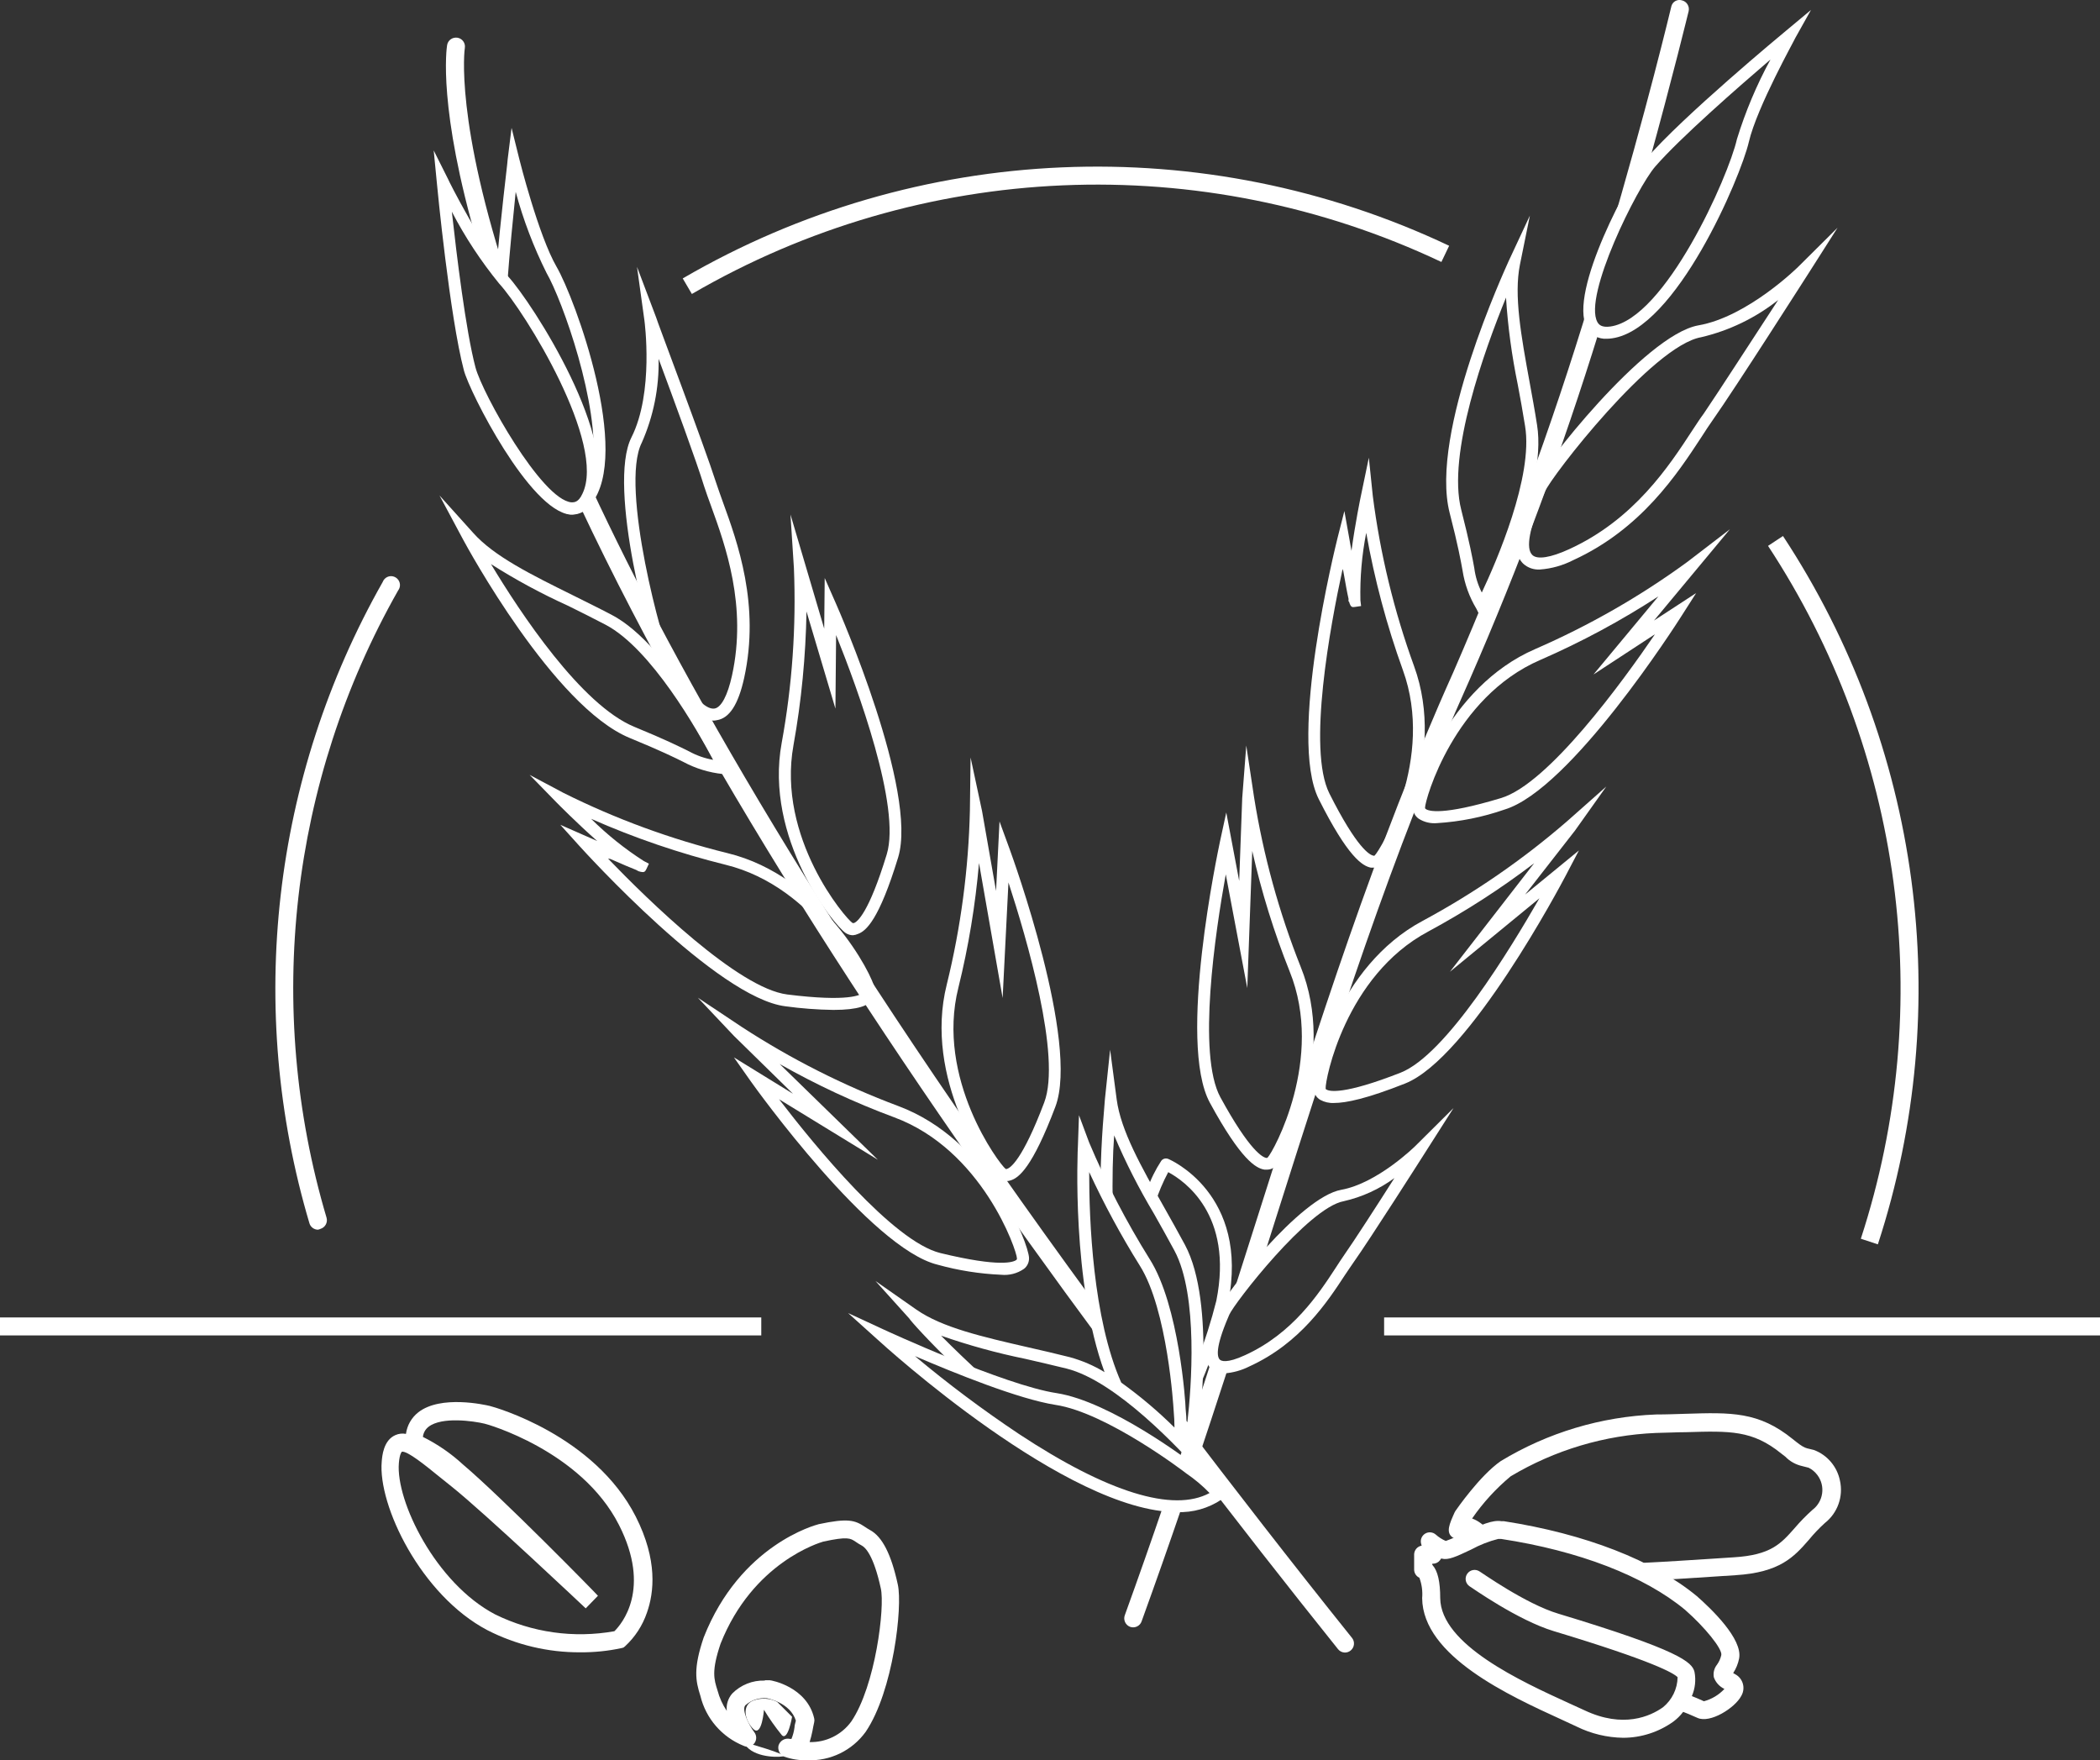 <?xml version="1.0" encoding="UTF-8"?>
<svg id="Ebene_2" data-name="Ebene 2" xmlns="http://www.w3.org/2000/svg" viewBox="0 0 248.93 208.64">
  <rect x="0" y="0" width="248.93" height="208.64" fill="#333333" stroke="none"/>
  <defs>
    <style>
      .cls-1 {
        fill: #fff;
      }
    </style>
  </defs>
  <g id="Ebene_1-2" data-name="Ebene 1">
    <path class="cls-1" d="m68.78,195.84c-3.82.02-7.6-.88-11-2.62-7.88-4.14-13-14.8-12.53-20,.05-.63.2-2.52,1.63-3.13.39-.17.82-.22,1.24-.14.14-1.01.66-1.93,1.47-2.56,2.66-2.07,7.88-.89,8.47-.75s12.39,3.46,17.3,13.11c2.62,5.17,2.17,9,1.33,11.38-.52,1.53-1.41,2.9-2.6,4l-.19.15-.23.06c-1.61.35-3.25.51-4.89.5Zm-21.16-23.76s-.25.22-.34,1.34c-.37,4.5,4.36,14.22,11.4,17.92,4.38,2.16,9.34,2.86,14.15,2,.86-.85,4.41-5,.54-12.6-4.48-8.83-15.81-12-15.93-12-1.29-.31-5.06-.86-6.64.37-.38.29-.62.73-.67,1.2,1.73.86,3.33,1.96,4.75,3.27,4.6,3.89,15.58,15.08,16,15.56l-1.45,1.49c-.12-.11-12-11.33-15.89-14.43-.55-.43-1.09-.87-1.62-1.3-1.38-1.12-3.68-3-4.3-2.83h0Z"/>
    <path class="cls-1" d="m95.68,208.63c-.93.03-1.86-.12-2.74-.43-.5-.23-.77-.77-.66-1.3.17-.58.76-.93,1.35-.8.06.01.13.01.19,0,.18-.44.3-.9.36-1.37,0-.25.1-.52.16-.79-.66-2.15-3.39-2.65-3.44-2.66h0c-.93-.08-1.85.22-2.55.84-.44.5.32,2.2,1.07,3.2.29.38.29.92,0,1.3-.29.39-.81.52-1.25.31-2.58-1.03-4.5-3.24-5.15-5.94-.57-1.78-.85-3.23.39-6.9,4.33-11,13.27-13.34,13.65-13.44h0c3.45-.73,4.28-.48,5.48.33.19.13.38.25.58.36,1.46.79,2.52,2.85,3.31,6.49.57,2.59-.54,12.6-3.81,17.43-1.6,2.22-4.21,3.49-6.94,3.37Zm-5-9.48h.56c.22,0,4.41.79,5.27,4.51.04.16.04.32,0,.48-.08.34-.14.67-.2,1-.09.45-.2.9-.34,1.34,1.95.05,3.79-.86,4.94-2.44,2.87-4.23,4-13.58,3.5-15.77-.87-4-1.86-4.87-2.25-5.08-.26-.14-.52-.3-.76-.47-.6-.4-.93-.63-3.82,0-.41.12-8.35,2.46-12.17,12.11-1.09,3.24-.78,4.2-.36,5.52.23.87.6,1.69,1.1,2.43-.08-.74.15-1.48.64-2.05,1.02-1.03,2.42-1.59,3.86-1.54l.03-.04Z"/>
    <path class="cls-1" d="m92.12,201.71l1.77,1.77s-.49,2.94-1.22,2.17c-.77-.95-1.48-1.95-2.11-3,0,0-.25,3.25-1.25,2.29s-1.46-2.84,0-3.39c.92-.34,1.94-.28,2.81.16Z"/>
    <path class="cls-1" d="m88.13,206.46s5.61,1.58,4.65,1.72-3.84.04-4.65-1.72Z"/>
    <path class="cls-1" d="m194.96,187.35l-.09-2.12c2.7-.13,5.37-.31,7.73-.46l2.91-.19c4.41-.27,5.59-1.61,7.23-3.47.65-.76,1.35-1.48,2.1-2.15,1.3-.98,1.57-2.83.59-4.13-.28-.37-.63-.67-1.04-.87l-.75-.19c-.76-.17-1.46-.55-2-1.11l-.49-.38c-3.42-2.77-6.06-2.69-11.32-2.53-1.08,0-2.25.07-3.53.09-6.08.25-12,2.02-17.23,5.14-1.74,1.45-3.28,3.13-4.57,5,.36.13.69.31,1,.54l.45.34.29.23-1.32,1.67-.3-.24c-.16-.12-.27-.22-.35-.27-.15-.11-.31-.21-.48-.3-.36.49-1.04.62-1.56.3-.9-.59-.41-1.64.2-3l.09-.16c.12-.17,2.88-4.18,5.37-5.91,5.57-3.38,11.91-5.28,18.42-5.53,1.27,0,2.42-.05,3.48-.08,5.42-.17,8.69-.27,12.72,3l.48.38q.76.6,1.21.71l.82.2c1.58.59,2.74,1.96,3.08,3.61.43,1.89-.27,3.86-1.79,5.05-.68.62-1.32,1.29-1.9,2-1.75,2-3.41,3.86-8.7,4.18l-2.9.19c-2.44.16-5.12.34-7.85.46Z"/>
    <path class="cls-1" d="m192.4,205.97c-1.91-.03-3.78-.48-5.49-1.32l-1.81-.84c-6.15-2.81-16.45-7.5-16.52-14.39.07-.82-.04-1.65-.33-2.42-.39-.18-.63-.57-.62-1v-1.8c.03-.5.4-.92.89-1l-.07-.26c-.11-.46.09-.93.49-1.17.4-.24.91-.19,1.26.12.35.31.75.57,1.18.75.72-.26,1.43-.56,2.11-.91,2-1,3.46-1.61,4.48-1.43h.3c9.62,1.49,17.75,4.65,22.88,8.89,1.67,1.47,5.46,5.07,5,7.39-.12.61-.36,1.2-.7,1.72l.22.13c.91.47,1.26,1.59.78,2.5-.02.03-.03.06-.05.09-.74,1.41-3.69,3.28-5.19,2.59-.77-.35-1.44-.62-1.69-.71-.33.44-.73.83-1.17,1.16-1.74,1.24-3.82,1.91-5.95,1.91Zm-22.62-20.5l.06.07c.59.68.88,1.94.88,3.87.06,5.52,9.59,9.87,15.28,12.47l1.84.84c4.58,2.16,7.79.7,9.29-.37,1.07-.87,1.71-2.18,1.73-3.56-.46-.48-2.85-1.89-14.68-5.46-4.28-1.29-9.73-5.17-10-5.33-.48-.34-.59-1-.25-1.48s1-.59,1.48-.25c.06,0,5.4,3.83,9.34,5,14.37,4.34,15.82,5.73,16.11,6.88.19.97.08,1.97-.31,2.88.34.13.86.35,1.43.61.93-.25,1.77-.75,2.43-1.46-.59-.28-1.05-.78-1.26-1.4-.09-.53.05-1.07.39-1.49.24-.34.41-.72.5-1.13.13-.72-1.92-3.27-4.29-5.35-4.82-4-12.57-7-21.82-8.41h-.33c-1.12.28-2.2.71-3.21,1.26-1.83.87-2.74,1.28-3.48,1.07h-.09c-.04.07-.08.14-.13.2-.2.26-.51.41-.84.41h-.07v.13Z"/>
    <path class="cls-1" d="m222.58,147.48l-2-.66c9.01-27.62,4.96-57.84-11-82.12l1.77-1.17c16.33,24.81,20.47,55.71,11.25,83.95h-.02Z"/>
    <path class="cls-1" d="m82.01,34.84l-1.08-1.84c27.79-16.18,61.78-17.63,90.85-3.87l-.92,1.92c-28.43-13.45-61.66-12.03-88.84,3.79h-.01Z"/>
    <path class="cls-1" d="m37.68,145.75c-.46-.01-.87-.32-1-.76-7.56-25.46-4.42-52.9,8.68-76,.2-.55.8-.84,1.35-.64.55.2.84.8.64,1.35-.04.1-.09.2-.16.29-12.81,22.6-15.87,49.44-8.48,74.34.16.56-.16,1.15-.72,1.32-.1.05-.21.08-.32.1Z"/>
    <rect class="cls-1" y="156.15" width="90.24" height="2.13"/>
    <rect class="cls-1" x="164.07" y="156.15" width="84.86" height="2.13"/>
    <path class="cls-1" d="m118.66,151.09c-2.54-.11-5.06-.51-7.51-1.19-7.94-1.93-21.58-20.92-22.15-21.73l-2-2.84,7,4.31-7-6.86-4.28-4.53,5.18,3.45c5.83,3.8,12.06,6.95,18.57,9.39,10.76,4,15.45,16.26,15.51,18,.02.5-.2.99-.6,1.3-.79.55-1.76.8-2.72.7Zm-26.31-20.8c4.21,5.49,13.5,16.86,19.13,18.23,7.13,1.73,8.68,1.06,9,.81.05-.04.08-.1.07-.16,0-.93-4.12-12.9-14.58-16.75-4.68-1.74-9.21-3.85-13.55-6.31l11.64,11.35-11.71-7.17Z"/>
    <path class="cls-1" d="m87.06,92l-1.39-.26c-1.62-.17-3.2-.65-4.64-1.42-1-.5-2.7-1.34-6.4-2.86-9-3.72-19.29-22.68-19.72-23.48l-2.81-5.25,4,4.44c2.47,2.77,6.83,4.92,11.88,7.42,1.45.73,3,1.48,4.5,2.27,7,3.64,13.72,17.29,14,17.87l.58,1.27Zm-28.86-25.14c3.46,5.75,10.69,16.7,17,19.29,3.75,1.54,5.46,2.4,6.49,2.91.89.49,1.84.82,2.84,1-1.86-3.51-7.34-13.15-12.72-16-1.52-.79-3-1.54-4.47-2.26-3.16-1.43-6.21-3.08-9.14-4.94Z"/>
    <path class="cls-1" d="m84.59,85.41c-2.19,0-4.25-3-6-6.07l-.18-.33c-1.28-2.18-6.47-21.42-3.56-27.17,2.69-5.33,1.55-13.76,1.54-13.85l-.88-6.36,2.27,6c0,.15,5.7,15.18,7.1,19.56.22.67.49,1.42.79,2.26,1.77,4.87,4.44,12.24,2.54,20.91-.69,3.13-1.74,4.77-3.24,5-.12.03-.25.04-.38.05Zm-6.52-42.88c.07,3.42-.61,6.82-2,9.95-2.64,5.23,2.53,24.13,3.52,25.82l.19.33c2.15,3.72,3.81,5.52,4.92,5.35.8-.13,1.55-1.55,2.07-3.91,1.81-8.26-.78-15.4-2.49-20.12-.31-.85-.59-1.62-.81-2.3-.87-2.86-3.61-10.3-5.4-15.12Z"/>
    <path class="cls-1" d="m65.98,31.63c-2.15-3.71-4.4-12.68-4.42-12.77l-.92-3.7-.47,3.79c0,.41-.85,6.89-1.35,13.19.3.38.58.73.86,1,.13.15.29.33.45.53.28-3.89.71-8.06,1-10.93.89,3.31,2.12,6.53,3.65,9.6,1.89,3.26,6.34,15.72,5.5,22.84.13,1.27-.07,2.55-.59,3.72-1.26,2.56-3.56,1.25-5.95-1.47,1,1.74,2.15,3,3.32,3.41.25.09.52.13.79.13.9-.04,1.73-.5,2.24-1.25,4.78-5.98-1.9-24.28-4.11-28.09Z"/>
    <path class="cls-1" d="m67.85,60.99h-.27c-4.8-.5-11.9-14.48-12.59-17.09-1.67-6.33-3.16-21.67-3.21-22.27l-.37-3.8,1.71,3.41c0,.09,4.19,8.35,7.09,11.5s13.49,19.65,10.1,26.53c-.39,1.02-1.37,1.7-2.46,1.72Zm-14.29-35.9c.56,5.07,1.65,14.09,2.8,18.45.83,3.14,7.84,15.67,11.37,16,.35,0,.84,0,1.3-1,2.9-5.89-6.78-21.58-9.87-24.94-2.15-2.64-4.03-5.49-5.6-8.51Z"/>
    <path class="cls-1" d="m101.11,110.85c-.3,0-.59-.09-.85-.25-1.5-1-9.68-11.27-7.6-22.55,1.25-6.83,1.73-13.77,1.45-20.7l-.41-6.37,4,13.53.06-6,1.32,3c.4.9,9.77,22.32,7.38,30.13-2.26,7.38-3.79,8.7-4.75,9.05-.19.09-.39.14-.6.16Zm-5.51-38.38c-.09,5.31-.6,10.61-1.54,15.84-2,11,6.18,20.57,7,21.09h.17c.37-.13,1.74-1.12,3.88-8.13,1.72-5.61-3.45-19.65-6-26l-.08,8.72-3.43-11.52Z"/>
    <path class="cls-1" d="m98.78,119.7c-1.9-.03-3.8-.17-5.68-.43-8.1-1-23.81-18.33-24.47-19.06l-2.21-2.45,3,1.32,1.37.6c-2.45-2.16-4.68-4.43-4.83-4.58l-3.18-3.26,4,2.13c6.21,3.1,12.74,5.49,19.47,7.15,11.14,2.71,17.21,14.4,17.47,16.16.07.5-.09,1-.45,1.36-.41.5-1.42,1.06-4.49,1.06Zm-26.7-17.93c4.73,4.91,15.42,15.37,21.24,16.1,7.27.91,8.74.06,9-.22.05-.03.08-.1.06-.16-.15-.93-5.57-12.36-16.39-15-5.45-1.35-10.78-3.17-15.92-5.44,1.9,1.88,3.99,3.56,6.24,5l.61.32-.29.62c-.17.34-.24.49-.94.27h0l-.3-.16c-.6-.23-1.55-.64-3.06-1.3l-.25-.03Z"/>
    <path class="cls-1" d="m175.64,73.43l-.62-1.26c-.84-1.39-1.4-2.93-1.65-4.54-.2-1.11-.54-3-1.53-6.84-2.43-9.47,6.63-29,7-29.86l2.51-5.38-1.18,5.82c-.73,3.64.14,8.43,1.16,14,.29,1.6.6,3.26.87,5,1.27,7.78-5.64,21.33-5.94,21.91l-.62,1.15Zm2.88-38.16c-2.54,6.21-7,18.56-5.31,25.14,1,3.92,1.35,5.81,1.55,6.93.13,1.01.43,1.98.89,2.89,1.7-3.6,6.13-13.75,5.13-19.73-.27-1.7-.57-3.34-.87-4.93-.7-3.4-1.17-6.84-1.39-10.3Z"/>
    <path class="cls-1" d="m140.46,147.54c-.82-1.52-1.65-3-2.44-4.4-2.77-4.91-5.16-9.14-5.65-12.83l-.78-5.89-.62,5.91c0,.39-.47,4.51-.52,9.75.43.89.92,1.85,1.45,2.86-.06-3.16,0-6.13.17-8.37,1.35,3.2,2.93,6.29,4.71,9.27.79,1.41,1.62,2.86,2.43,4.38,2.87,5.33,2,16.39,1.54,20.34-.38-.4-.64-.69-.85-1,.06.89.08,1.61.06,2.17l.82.83,1,1,.2-1.4c.09-.6,2.21-15.68-1.52-22.62Z"/>
    <path class="cls-1" d="m139.52,179.22c-13,0-34.57-19.59-35.61-20.55l-3.38-3.04,4.15,1.92c.14.07,14.38,6.64,20.57,7.57,6.42,1,15.64,8,16.16,8.38,2.85,2.05,3.53,3.2,3.59,3.32l.3.55-.5.36c-1.56,1.04-3.41,1.57-5.28,1.49Zm-31.07-18.49c3.94,3.3,8.06,6.38,12.33,9.23,10.52,6.94,18.3,9.33,22.6,7-.84-.87-1.77-1.65-2.77-2.33h0c-.09-.08-9.41-7.21-15.51-8.12-4.32-.68-11.85-3.72-16.65-5.78Z"/>
    <path class="cls-1" d="m119.3,139.99c-.34,0-.66-.11-.93-.31-1.44-1.05-8.94-11.87-6.14-23,1.66-6.75,2.58-13.67,2.74-20.62l.08-6.28,1.36,6.35,1.66,9.47.41-8.24,1.2,3.28c.34.93,8.31,22.9,5.42,30.54-2.73,7.22-4.34,8.44-5.32,8.73-.15.05-.32.08-.48.08Zm-3.25-37.7c-.43,4.97-1.24,9.9-2.44,14.75-2.73,10.8,4.84,20.93,5.59,21.5.05.03.12.03.17,0,.38-.11,1.81-1,4.41-7.87,2.05-5.42-2.09-19.5-4.24-26.08l-.69,13.7-2.8-16Z"/>
    <path class="cls-1" d="m182.55,67.5c-.73.05-1.46-.2-2-.7-1.68-1.65-.43-5.33,1-8.72l.15-.34c1-2.33,13.24-18,19.59-19.17,5.88-1,11.94-7,12-7.08l4.53-4.5-3.43,5.39c-.09.13-8.72,13.67-11.38,17.43-.41.57-.84,1.24-1.33,2-2.84,4.33-7.12,10.89-15.19,14.58-1.23.63-2.57,1.01-3.94,1.11Zm28.23-31.94c-2.68,2.12-5.8,3.63-9.13,4.41-5.78,1-17.78,16.51-18.53,18.32l-.15.35c-1.69,3.95-2.14,6.36-1.33,7.14.58.57,2.17.32,4.37-.69,7.7-3.52,11.85-9.87,14.59-14.07.5-.76.95-1.45,1.36-2,1.69-2.48,5.99-9.14,8.82-13.46Z"/>
    <path class="cls-1" d="m170.35,97.56c-.77.07-1.54-.11-2.19-.53-.41-.29-.66-.76-.67-1.26,0-1.78,4-14.32,14.51-18.85,6.36-2.77,12.4-6.22,18-10.31l5.06-3.88-9,10.82,5-3.26-1.77,2.77c-.53.84-13.12,20.53-20.94,22.89-2.58.9-5.27,1.44-8,1.61Zm26.23-26.87c-4.45,2.89-9.13,5.41-14,7.53-10.23,4.41-13.66,16.58-13.66,17.52,0,.06.03.12.09.15.32.23,1.9.82,8.92-1.3,5.62-1.69,14.41-13.79,18.25-19.42l-7.29,4.77,7.69-9.25Z"/>
    <path class="cls-1" d="m162.83,102.84h-.32c-1-.19-2.73-1.24-6.19-8.13-3.67-7.31,2-30,2.23-30.95l.81-3.19.58,3.24.26,1.48c.44-3.24,1.08-6.35,1.13-6.57l.93-4.47.47,4.54c.88,6.88,2.52,13.64,4.89,20.16,3.94,10.77-2.41,22.31-3.73,23.5-.29.26-.67.4-1.06.39Zm-3.68-35.4c-1.45,6.66-4.2,21.36-1.57,26.6,3.29,6.55,4.81,7.3,5.2,7.37.05.03.11.03.16,0,.69-.64,7.18-11.49,3.35-22-1.91-5.29-3.36-10.73-4.34-16.26-.52,2.63-.75,5.32-.69,8l.08.68-.68.1c-.38.06-.55.08-.75-.63h-.06v-.34c-.15-.63-.33-1.64-.62-3.27l-.08-.25Z"/>
    <path class="cls-1" d="m150.15,138.63h-.26c-1-.15-2.78-1.14-6.47-7.92-3.91-7.17,1-30,1.2-31l.74-3.41,1.53,8.11.36-9.82.48-6.23.93,6.17c1.1,6.87,2.95,13.6,5.52,20.06,4.3,10.63-1.65,22.37-2.93,23.61-.29.28-.69.44-1.1.43Zm-4.85-35c-1.23,6.81-3.41,21.32-.64,26.42,3.51,6.44,5.05,7.13,5.44,7.19.06.02.13,0,.17-.05.66-.66,6.78-11.73,2.6-22.06-1.85-4.63-3.33-9.4-4.43-14.27l-.59,16.25-2.55-13.48Z"/>
    <path class="cls-1" d="m158.13,130.73c-.57.03-1.13-.1-1.63-.37-.44-.26-.72-.71-.77-1.21-.19-1.77,2.78-14.6,12.9-20,6.13-3.3,11.89-7.27,17.15-11.83l4.63-4.1-3.71,5.22-5.92,7.59,6.38-5.23-1.62,3.09c-.46.87-11.38,21.55-19,24.54-4.52,1.79-6.98,2.3-8.41,2.3Zm23.73-28.42c-3.97,3.03-8.17,5.73-12.56,8.1-9.84,5.24-12.24,17.66-12.16,18.59,0,.06,0,.1.1.14.33.21,2,.66,8.78-2,5.4-2.12,13-14.65,16.46-20.67l-10.61,8.71,9.99-12.87Z"/>
    <path class="cls-1" d="m145.11,162.78c-.58.03-1.14-.17-1.57-.56-1.32-1.3-.38-4.09.71-6.66l.11-.25c.75-1.79,9.76-13.42,14.63-14.29,4.29-.77,8.74-5.15,8.78-5.19l4.53-4.5-3.43,5.38c-.26.41-6.45,10.13-8.42,12.91-.3.42-.62.92-1,1.47-2.11,3.22-5.3,8.1-11.32,10.85-.94.48-1.97.77-3.02.84Zm20.18-23.15c-1.79,1.31-3.83,2.25-6,2.74-4.22.76-13,12.12-13.57,13.45l-.11.26c-1.6,3.73-1.33,4.79-1,5.08.14.13.76.49,3-.55,5.64-2.58,8.7-7.25,10.72-10.34.37-.57.7-1.08,1-1.51,1.14-1.62,3.92-5.92,5.96-9.13Z"/>
    <path class="cls-1" d="m60.51,34.17c-6.65-19.86-5.43-28.38-5.41-28.48.1-.58-.3-1.13-.88-1.22s-1.13.3-1.22.88c-.06.38-1.12,7.4,3.63,23.6.89,1.5,1.91,2.91,3.05,4.23.23.26.52.6.83,1Z"/>
    <path class="cls-1" d="m113.17,161.92c1.17.47,2.39.94,3.6,1.39-2-1.83-3.84-3.6-5.22-5,3.27,1.14,6.61,2.06,10,2.75,1.58.36,3.21.74,4.88,1.15,5.88,1.47,13.45,9.58,16.08,12.56h-.54c.55.42,1.08.87,1.57,1.36h.49l1.41-.07-.89-1.09c-.16-.19-1.69-2-3.94-4.34.09-1.22.06-2.45-.07-3.67,0-.66-.77-12.23-4.25-17.71-2.76-4.42-5.17-9.05-7.19-13.85l-1.2-3.22-.12,3.45c-.05.94-.74,16.4,3.15,27-1.28-.78-2.66-1.37-4.11-1.77-1.67-.42-3.31-.8-4.9-1.16-5.49-1.26-10.23-2.35-13.28-4.47l-4.86-3.4,4,4.44c.13.25,2.28,2.66,5.39,5.65Zm15.94-23c1.77,3.82,3.77,7.52,6,11.09,3.3,5.21,4,16.92,4,17h0c.08.89.11,1.6.11,2.19-1.96-1.94-4.07-3.72-6.31-5.33-3.37-7.57-3.81-19.32-3.8-24.96h0Z"/>
    <path class="cls-1" d="m133.33,191.45c-.2.55.08,1.16.63,1.37.12.04.24.06.36.06.45,0,.85-.28,1-.7,1.69-4.67,3.29-9.22,4.82-13.69-.54-.09-1.23-.19-2.15-.3-1.48,4.34-3.03,8.75-4.66,13.26Z"/>
    <path class="cls-1" d="m129.5,154.07c-31.44-42.94-49.31-74.52-59.44-96.31-.09.39-.22.78-.4,1.14-.19.44-.5.82-.9,1.1,15.29,32.53,38.83,68,61.78,99-.42-1.57-.76-3.25-1.04-4.93Z"/>
    <path class="cls-1" d="m160.27,194.14c-7.29-9.09-14-17.77-20.34-26.08.11,1.11.06,2.23-.13,3.33,6.49,8.53,12.83,16.62,18.81,24.08.37.46,1.04.53,1.49.16.46-.37.53-1.04.17-1.49Z"/>
    <path class="cls-1" d="m138.48,137.36c-.3-.12-.64-.03-.83.23-.69,1.06-1.25,2.19-1.66,3.39l.93,1.65c.4-1.28.93-2.52,1.56-3.7,1.87,1,7.76,5,5.7,15.25-.6,2.38-1.34,4.72-2.24,7,0,1.5-.1,2.92-.19,4.17,1.58-3.51,2.86-7.15,3.82-10.88,2.62-13.01-6.99-17.07-7.09-17.11Z"/>
    <path class="cls-1" d="m143.68,161.06c-1.3,4-2.62,8.06-4,12.2.61.52,1.19,1,1.73,1.51,1.45-4.32,2.84-8.55,4.2-12.73-1.18.16-1.74-.26-1.93-.98Z"/>
    <path class="cls-1" d="m188.46,35.63c-4.53,15-9.94,29.71-16.2,44.07-9.28,20.66-16,41.89-23.14,64.37-1.06,3.33-2.13,6.71-3.22,10.11.84-1.19,2.18-2.91,3.73-4.7.51-1.59,1-3.19,1.51-4.77,7.11-22.42,13.83-43.59,23.06-64.13,5.89-13.47,11.01-27.26,15.35-41.31-1.06-.48-1.33-1.83-1.09-3.64Z"/>
    <path class="cls-1" d="m195.37,19.63c3-10.84,4.75-18.13,4.8-18.31.13-.57-.23-1.15-.8-1.28-.53-.16-1.09.14-1.24.67-.01.04-.02.08-.03.12-.06.23-2.86,12.05-7.61,28.05,1.32-3.24,2.95-6.34,4.88-9.25Z"/>
    <path class="cls-1" d="m190.45,40.15c-.97.06-1.88-.45-2.34-1.3-2.29-4.22,5.25-18,7-20,4.29-5,16.13-14.82,16.63-15.23l2.93-2.44-1.86,3.32c0,.09-4.54,8.17-5.51,12.34s-8.62,22.19-16.21,23.26c-.21.03-.43.05-.64.05Zm19.42-33.1c-3.87,3.32-10.72,9.3-13.67,12.7-2.14,2.46-8.54,15.31-6.85,18.42.18.32.51.67,1.54.53,6.51-.92,14-17.76,15-22.2,1.01-3.28,2.34-6.44,3.98-9.45Z"/>
  </g>
</svg>